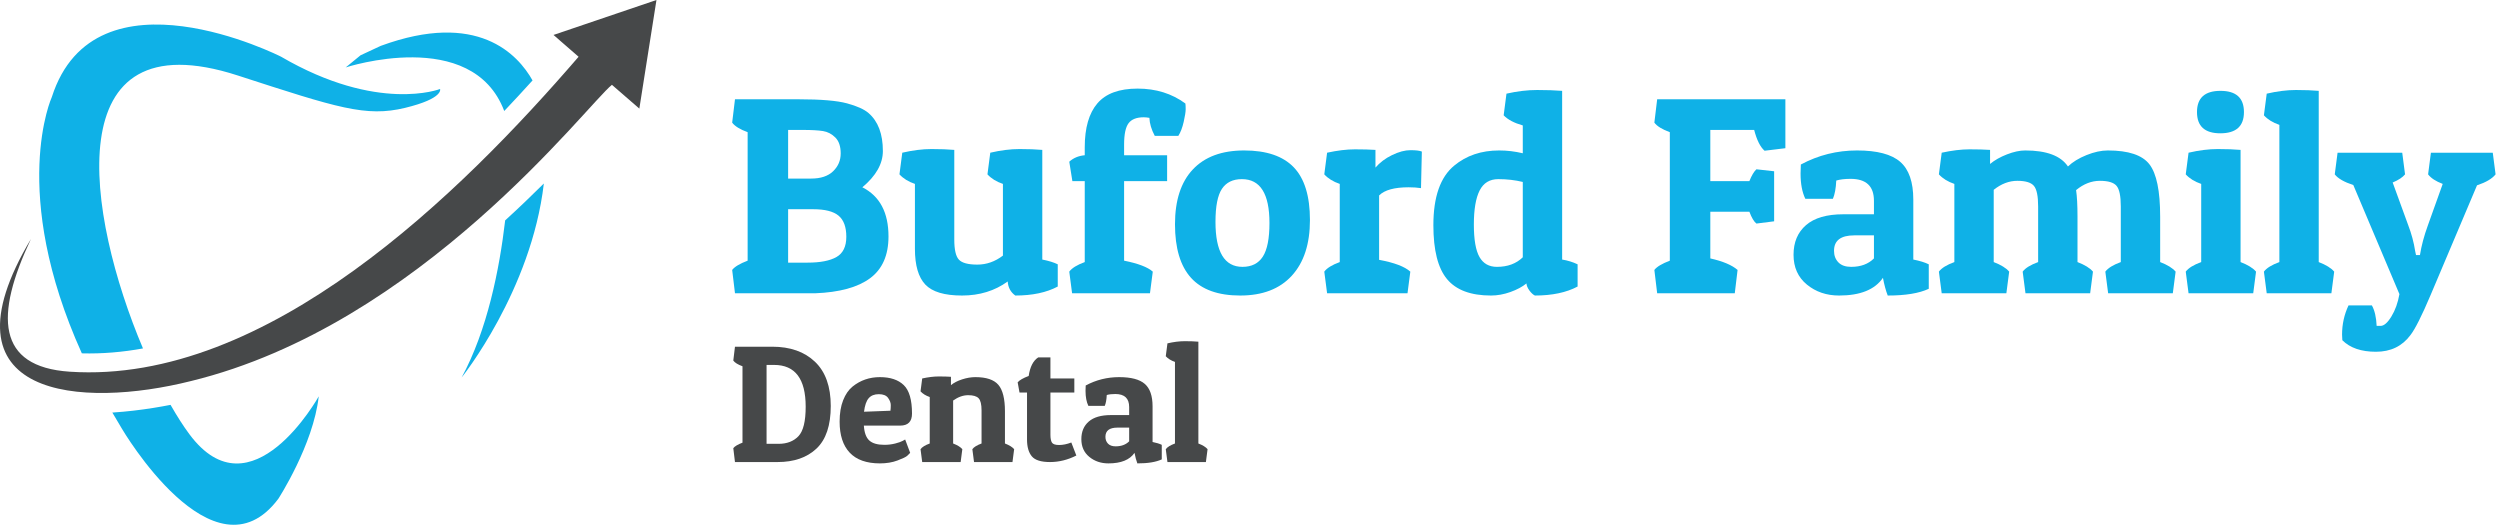 <?xml version="1.0" encoding="UTF-8" standalone="no"?>
<!DOCTYPE svg PUBLIC "-//W3C//DTD SVG 1.1//EN" "http://www.w3.org/Graphics/SVG/1.1/DTD/svg11.dtd">
<svg width="100%" height="100%" viewBox="0 0 329 70" version="1.1" xmlns="http://www.w3.org/2000/svg" xmlns:xlink="http://www.w3.org/1999/xlink" xml:space="preserve" xmlns:serif="http://www.serif.com/" style="fill-rule:evenodd;clip-rule:evenodd;stroke-linejoin:round;stroke-miterlimit:2;">
    <g transform="matrix(1,0,0,1,-86.337,-215.469)">
        <g transform="matrix(1,0,0,1,144.25,275.792)">
            <path d="M0,-48.611C0,-48.611 -8.161,-45.416 -20.935,-52.867C-20.935,-52.867 -45.416,-65.287 -51.094,-47.546C-51.094,-47.546 -56.761,-35.126 -47.142,-13.822C-44.456,-13.751 -41.77,-13.982 -39.098,-14.469C-46.53,-32.019 -50.588,-58.161 -26.61,-50.385C-13.483,-46.126 -9.757,-44.886 -4.613,-46.126C0.532,-47.369 0,-48.611 0,-48.611M-43.128,-6.029C-42.724,-5.328 -42.306,-4.62 -41.868,-3.903C-41.868,-3.903 -29.804,16.676 -21.288,5.321C-21.288,5.321 -16.677,-1.774 -15.967,-8.162C-15.967,-8.162 -24.836,7.806 -32.998,-3.193C-33.797,-4.269 -34.629,-5.571 -35.467,-7.043C-36.23,-6.894 -36.995,-6.759 -37.761,-6.637C-39.363,-6.381 -41.197,-6.153 -43.128,-6.029M-12.418,-51.449L-10.467,-53.046L-7.807,-54.287C4.93,-58.966 10.24,-53.173 12.169,-49.739C10.973,-48.416 9.731,-47.071 8.446,-45.715C4.221,-56.895 -12.418,-51.449 -12.418,-51.449M8.567,-31.322C7.815,-24.882 6.218,-16.872 2.838,-10.644C2.838,-10.644 12.012,-22.057 13.657,-36.173C11.994,-34.519 10.3,-32.901 8.567,-31.322" style="fill:rgb(15,177,231);"/>
        </g>
        <g transform="matrix(1,0,0,1,162.478,261.74)">
            <path d="M0,-38.801L-3.301,-41.672L10.25,-46.271L7.996,-31.979L4.387,-35.109C1.033,-32.405 -20.809,-3.491 -51.019,3.878C-65.321,7.47 -84.664,6.291 -72.067,-14.822C-76.857,-4.71 -76.573,2.002 -66.973,2.644C-40.98,4.379 -15.466,-20.857 0,-38.801" style="fill:rgb(70,72,73);"/>
        </g>
        <g>
            <path d="M191.46,228.535C194.37,228.535 196.486,228.714 197.805,229.071C199.125,229.429 200.068,229.855 200.636,230.348C201.894,231.433 202.523,233.098 202.523,235.343C202.523,237.02 201.622,238.611 199.822,240.116C202.116,241.275 203.263,243.434 203.263,246.591C203.263,249.058 202.455,250.889 200.839,252.085C199.224,253.282 196.812,253.942 193.606,254.065L183.061,254.065L182.691,250.994C183.011,250.575 183.69,250.168 184.726,249.773L184.726,232.864C183.714,232.494 183.036,232.075 182.691,231.606L183.061,228.535L191.46,228.535ZM193.347,243.002L190.054,243.002L190.054,250.032L192.607,250.032C194.284,250.032 195.554,249.785 196.418,249.292C197.281,248.799 197.713,247.911 197.713,246.628C197.713,245.345 197.374,244.42 196.695,243.853C196.017,243.286 194.901,243.002 193.347,243.002ZM191.978,232.568L190.054,232.568L190.054,238.969L193.088,238.969C194.346,238.969 195.308,238.648 195.974,238.007C196.64,237.366 196.973,236.582 196.973,235.657C196.973,234.732 196.738,234.036 196.27,233.567C195.801,233.098 195.258,232.815 194.642,232.716C194.025,232.617 193.137,232.568 191.978,232.568Z" style="fill:rgb(15,177,231);fill-rule:nonzero;"/>
            <path d="M218.951,252.511C217.249,253.744 215.245,254.361 212.938,254.361C210.632,254.361 209.022,253.88 208.11,252.918C207.197,251.956 206.741,250.39 206.741,248.219L206.741,239.672C205.877,239.376 205.199,238.957 204.706,238.414L205.076,235.565C206.457,235.244 207.74,235.084 208.924,235.084C210.108,235.084 211.107,235.121 211.921,235.195L211.921,246.998C211.921,248.33 212.124,249.212 212.531,249.643C212.938,250.075 213.746,250.291 214.955,250.291C216.163,250.291 217.286,249.896 218.322,249.107L218.322,239.672C217.458,239.376 216.78,238.957 216.287,238.414L216.657,235.565C218.038,235.244 219.321,235.084 220.505,235.084C221.689,235.084 222.688,235.121 223.502,235.195L223.502,249.625C224.365,249.798 225.043,250.007 225.537,250.254L225.537,253.177C224.057,253.966 222.194,254.361 219.95,254.361C219.333,253.917 219,253.3 218.951,252.511Z" style="fill:rgb(15,177,231);fill-rule:nonzero;"/>
            <path d="M229.089,234.862C229.089,232.297 229.644,230.366 230.754,229.071C231.864,227.776 233.627,227.129 236.045,227.129C238.462,227.129 240.559,227.783 242.335,229.09C242.359,229.263 242.372,229.515 242.372,229.848C242.372,230.181 242.285,230.73 242.113,231.495C241.94,232.26 241.706,232.876 241.41,233.345L238.302,233.345C237.858,232.506 237.623,231.717 237.599,230.977C237.303,230.928 237.056,230.903 236.859,230.903C235.921,230.903 235.255,231.162 234.861,231.68C234.466,232.198 234.269,233.135 234.269,234.492L234.269,235.898L239.93,235.898L239.93,239.302L234.269,239.302L234.269,249.773C236.119,250.143 237.377,250.624 238.043,251.216L237.673,254.065L227.424,254.065L227.054,251.216C227.399,250.747 228.077,250.328 229.089,249.958L229.089,239.302L227.461,239.302L227.054,236.749C227.596,236.256 228.275,235.972 229.089,235.898L229.089,234.862Z" style="fill:rgb(15,177,231);fill-rule:nonzero;"/>
            <path d="M249.55,254.361C246.639,254.361 244.481,253.584 243.075,252.03C241.669,250.476 240.966,248.126 240.966,244.981C240.966,241.836 241.749,239.431 243.315,237.766C244.882,236.101 247.132,235.269 250.068,235.269C253.003,235.269 255.18,236.009 256.598,237.489C258.017,238.969 258.726,241.281 258.726,244.426C258.726,247.571 257.93,250.013 256.339,251.752C254.748,253.491 252.485,254.361 249.55,254.361ZM246.294,244.667C246.294,248.614 247.478,250.587 249.846,250.587C251.054,250.587 251.949,250.137 252.528,249.236C253.108,248.336 253.398,246.862 253.398,244.815C253.398,240.967 252.189,239.043 249.772,239.043C248.588,239.043 247.712,239.468 247.145,240.319C246.577,241.17 246.294,242.62 246.294,244.667Z" style="fill:rgb(15,177,231);fill-rule:nonzero;"/>
            <path d="M271.713,240.116C269.838,240.116 268.543,240.474 267.828,241.189L267.828,249.662C269.826,250.032 271.195,250.55 271.935,251.216L271.565,254.065L260.983,254.065L260.613,251.216C260.958,250.747 261.636,250.328 262.648,249.958L262.648,239.672C261.784,239.376 261.106,238.957 260.613,238.414L260.983,235.565C262.339,235.269 263.56,235.121 264.646,235.121C265.731,235.121 266.631,235.146 267.347,235.195L267.347,237.526C267.914,236.86 268.642,236.311 269.53,235.879C270.418,235.448 271.226,235.232 271.953,235.232C272.681,235.232 273.18,235.294 273.452,235.417L273.341,240.227C272.847,240.153 272.305,240.116 271.713,240.116Z" style="fill:rgb(15,177,231);fill-rule:nonzero;"/>
            <path d="M284.589,227.795C285.995,227.474 287.339,227.314 288.622,227.314C289.904,227.314 291.002,227.351 291.915,227.425L291.915,249.625C292.655,249.748 293.333,249.958 293.95,250.254L293.95,253.177C292.47,253.966 290.595,254.361 288.326,254.361C288.079,254.238 287.839,254.016 287.604,253.695C287.37,253.374 287.24,253.066 287.216,252.77C286.673,253.214 285.97,253.59 285.107,253.898C284.243,254.207 283.392,254.361 282.554,254.361C279.89,254.361 277.96,253.639 276.763,252.196C275.567,250.753 274.969,248.392 274.969,245.111C274.969,241.386 275.881,238.772 277.707,237.267C279.31,235.935 281.283,235.269 283.627,235.269C284.663,235.269 285.699,235.392 286.735,235.639L286.735,231.976C285.6,231.655 284.761,231.211 284.219,230.644L284.589,227.795ZM283.331,250.587C284.737,250.587 285.871,250.168 286.735,249.329L286.735,239.413C285.723,239.166 284.65,239.043 283.516,239.043C282.381,239.043 281.561,239.542 281.055,240.541C280.55,241.54 280.297,243.033 280.297,245.018C280.297,247.004 280.543,248.429 281.037,249.292C281.53,250.155 282.295,250.587 283.331,250.587Z" style="fill:rgb(15,177,231);fill-rule:nonzero;"/>
            <path d="M321.293,228.535L321.293,234.973L318.555,235.306C317.987,234.813 317.531,233.9 317.186,232.568L311.414,232.568L311.414,239.302L316.557,239.302C316.853,238.562 317.161,238.044 317.482,237.748L319.813,238.007L319.813,244.593L317.482,244.889C317.161,244.642 316.853,244.124 316.557,243.335L311.414,243.335L311.414,249.477C313.066,249.847 314.263,250.353 315.003,250.994L314.633,254.065L304.421,254.065L304.051,250.994C304.371,250.575 305.05,250.168 306.086,249.773L306.086,232.864C305.074,232.494 304.396,232.075 304.051,231.606L304.421,228.535L321.293,228.535Z" style="fill:rgb(15,177,231);fill-rule:nonzero;"/>
            <path d="M323.291,238.303C323.291,237.933 323.303,237.538 323.328,237.119C325.622,235.886 328.088,235.269 330.728,235.269C333.367,235.269 335.26,235.768 336.407,236.767C337.554,237.766 338.128,239.425 338.128,241.744L338.128,249.625C338.991,249.798 339.669,250.007 340.163,250.254L340.163,253.473C338.905,254.065 337.104,254.361 334.761,254.361C334.514,253.72 334.304,252.943 334.132,252.03C333.071,253.584 331.147,254.361 328.36,254.361C326.707,254.361 325.295,253.88 324.123,252.918C322.952,251.956 322.366,250.649 322.366,248.996C322.366,247.343 322.915,246.042 324.012,245.092C325.11,244.143 326.744,243.668 328.915,243.668L332.948,243.668L332.948,241.892C332.948,239.968 331.924,239.006 329.877,239.006C329.112,239.006 328.483,239.08 327.99,239.228C327.94,240.264 327.792,241.066 327.546,241.633L323.92,241.633C323.5,240.77 323.291,239.66 323.291,238.303ZM329.951,250.587C331.209,250.587 332.208,250.217 332.948,249.477L332.948,246.443L330.358,246.443C328.582,246.443 327.694,247.121 327.694,248.478C327.694,249.095 327.885,249.6 328.267,249.995C328.65,250.39 329.211,250.587 329.951,250.587Z" style="fill:rgb(15,177,231);fill-rule:nonzero;"/>
            <path d="M341.865,235.565C343.221,235.269 344.442,235.121 345.528,235.121C346.613,235.121 347.513,235.146 348.229,235.195L348.229,237.045C348.821,236.552 349.561,236.132 350.449,235.787C351.337,235.442 352.138,235.269 352.854,235.269C355.666,235.269 357.54,235.972 358.478,237.378C359.094,236.786 359.908,236.286 360.92,235.879C361.931,235.472 362.868,235.269 363.732,235.269C366.445,235.269 368.27,235.879 369.208,237.1C370.145,238.321 370.614,240.609 370.614,243.964L370.614,249.958C371.576,250.328 372.254,250.747 372.649,251.216L372.279,254.065L363.769,254.065L363.399,251.216C363.744,250.747 364.422,250.328 365.434,249.958L365.434,242.632C365.434,241.275 365.249,240.375 364.879,239.931C364.509,239.487 363.775,239.265 362.677,239.265C361.58,239.265 360.537,239.672 359.551,240.486C359.674,241.325 359.736,242.484 359.736,243.964L359.736,249.958C360.698,250.328 361.376,250.747 361.771,251.216L361.401,254.065L352.891,254.065L352.521,251.216C352.866,250.747 353.544,250.328 354.556,249.958L354.556,242.632C354.556,241.275 354.371,240.375 354.001,239.931C353.631,239.487 352.903,239.265 351.818,239.265C350.732,239.265 349.696,239.66 348.71,240.449L348.71,249.958C349.672,250.328 350.35,250.747 350.745,251.216L350.375,254.065L341.865,254.065L341.495,251.216C341.84,250.747 342.518,250.328 343.53,249.958L343.53,239.672C342.666,239.376 341.988,238.957 341.495,238.414L341.865,235.565Z" style="fill:rgb(15,177,231);fill-rule:nonzero;"/>
            <path d="M374.351,235.565C375.732,235.244 377.015,235.084 378.199,235.084C379.383,235.084 380.382,235.121 381.196,235.195L381.196,249.958C382.158,250.328 382.836,250.747 383.231,251.216L382.861,254.065L374.351,254.065L373.981,251.216C374.326,250.747 375.004,250.328 376.016,249.958L376.016,239.672C375.152,239.376 374.474,238.957 373.981,238.414L374.351,235.565ZM378.532,233.012C376.484,233.012 375.461,232.081 375.461,230.218C375.461,228.356 376.491,227.425 378.55,227.425C380.61,227.425 381.64,228.356 381.64,230.218C381.64,232.081 380.604,233.012 378.532,233.012Z" style="fill:rgb(15,177,231);fill-rule:nonzero;"/>
            <path d="M384.637,227.795C386.018,227.474 387.301,227.314 388.485,227.314C389.669,227.314 390.668,227.351 391.482,227.425L391.482,249.958C392.444,250.328 393.122,250.747 393.517,251.216L393.147,254.065L384.637,254.065L384.267,251.216C384.612,250.747 385.29,250.328 386.302,249.958L386.302,231.902C385.438,231.606 384.76,231.187 384.267,230.644L384.637,227.795Z" style="fill:rgb(15,177,231);fill-rule:nonzero;"/>
            <path d="M399.622,258.357C400.066,258.357 400.541,257.944 401.046,257.117C401.552,256.291 401.903,255.311 402.101,254.176L396.033,239.82C394.824,239.425 394.01,238.957 393.591,238.414L393.961,235.565L402.471,235.565L402.841,238.414C402.52,238.809 401.977,239.166 401.213,239.487L403.248,245.074C403.692,246.233 404,247.38 404.173,248.515L404.284,249.033L404.802,249.033C404.999,247.8 405.344,246.505 405.838,245.148L407.799,239.672C406.886,239.327 406.245,238.907 405.875,238.414L406.245,235.565L414.385,235.565L414.755,238.414C414.311,238.981 413.497,239.462 412.313,239.857L406.208,254.287C405.048,257.025 404.16,258.789 403.544,259.578C402.458,261.033 400.948,261.761 399.011,261.761C397.075,261.761 395.601,261.255 394.59,260.244C394.565,259.997 394.553,259.751 394.553,259.504C394.553,258.147 394.836,256.865 395.404,255.656L398.475,255.656C398.845,256.322 399.054,257.222 399.104,258.357L399.622,258.357Z" style="fill:rgb(15,177,231);fill-rule:nonzero;"/>
            <path d="M188.669,276.275L183.059,276.275L182.839,274.449C183.029,274.2 183.433,273.958 184.049,273.723L184.049,263.669C183.447,263.449 183.044,263.2 182.839,262.921L183.059,261.095L187.965,261.095C190.326,261.095 192.2,261.755 193.586,263.075C194.972,264.395 195.665,266.335 195.665,268.894C195.665,271.453 195.038,273.323 193.784,274.504C192.53,275.685 190.825,276.275 188.669,276.275ZM187.217,273.877L188.801,273.877C189.901,273.877 190.77,273.543 191.408,272.876C192.046,272.209 192.365,270.914 192.365,268.993C192.365,265.326 190.979,263.493 188.207,263.493L187.217,263.493L187.217,273.877Z" style="fill:rgb(70,72,73);fill-rule:nonzero;"/>
            <path d="M202.133,276.451C200.373,276.451 199.049,275.982 198.162,275.043C197.274,274.104 196.831,272.74 196.831,270.951C196.831,269.866 196.985,268.931 197.293,268.146C197.601,267.361 198.019,266.756 198.547,266.331C199.573,265.51 200.769,265.099 202.133,265.099C203.497,265.099 204.542,265.447 205.268,266.144C205.994,266.841 206.357,268.091 206.357,269.895C206.357,270.951 205.836,271.479 204.795,271.479L200.021,271.479C200.079,272.403 200.318,273.056 200.736,273.437C201.154,273.818 201.817,274.009 202.727,274.009C203.225,274.009 203.702,273.95 204.157,273.833C204.611,273.716 204.941,273.598 205.147,273.481L205.455,273.305L206.115,275.065C206.027,275.168 205.898,275.296 205.73,275.45C205.561,275.604 205.136,275.809 204.454,276.066C203.772,276.323 202.998,276.451 202.133,276.451ZM203.519,269.521C203.548,269.316 203.563,269.066 203.563,268.773C203.563,268.48 203.445,268.168 203.211,267.838C202.976,267.508 202.569,267.343 201.99,267.343C201.41,267.343 200.967,267.519 200.659,267.871C200.351,268.223 200.145,268.817 200.043,269.653L203.519,269.521Z" style="fill:rgb(70,72,73);fill-rule:nonzero;"/>
            <path d="M207.699,265.275C208.505,265.099 209.231,265.011 209.877,265.011C210.522,265.011 211.057,265.026 211.483,265.055L211.483,266.155C211.849,265.847 212.337,265.594 212.946,265.396C213.554,265.198 214.137,265.099 214.695,265.099C216.132,265.099 217.14,265.436 217.72,266.111C218.299,266.786 218.589,267.952 218.589,269.609L218.589,273.833C219.161,274.053 219.564,274.302 219.799,274.581L219.579,276.275L214.519,276.275L214.299,274.581C214.504,274.302 214.907,274.053 215.509,273.833L215.509,269.477C215.509,268.685 215.38,268.153 215.124,267.882C214.867,267.611 214.409,267.475 213.749,267.475C213.089,267.475 212.429,267.71 211.769,268.179L211.769,273.833C212.341,274.053 212.744,274.302 212.979,274.581L212.759,276.275L207.699,276.275L207.479,274.581C207.684,274.302 208.087,274.053 208.689,273.833L208.689,267.717C208.175,267.541 207.772,267.292 207.479,266.969L207.699,265.275Z" style="fill:rgb(70,72,73);fill-rule:nonzero;"/>
            <path d="M224.573,262.503L224.573,265.275L227.719,265.275L227.719,267.123L224.573,267.123L224.573,272.689C224.573,273.158 224.639,273.499 224.771,273.712C224.903,273.925 225.218,274.031 225.717,274.031C226.215,274.031 226.751,273.921 227.323,273.701L227.983,275.417C226.853,275.989 225.698,276.275 224.518,276.275C223.337,276.275 222.538,276.022 222.12,275.516C221.702,275.01 221.493,274.273 221.493,273.305L221.493,267.123L220.503,267.123L220.261,265.781C220.495,265.502 220.979,265.224 221.713,264.945C221.889,263.742 222.307,262.928 222.967,262.503L224.573,262.503Z" style="fill:rgb(70,72,73);fill-rule:nonzero;"/>
            <path d="M229.193,266.903C229.193,266.683 229.2,266.448 229.215,266.199C230.579,265.466 232.045,265.099 233.615,265.099C235.184,265.099 236.31,265.396 236.992,265.99C237.674,266.584 238.015,267.57 238.015,268.949L238.015,273.635C238.528,273.738 238.931,273.862 239.225,274.009L239.225,275.923C238.477,276.275 237.406,276.451 236.013,276.451C235.866,276.07 235.741,275.608 235.639,275.065C235.008,275.989 233.864,276.451 232.207,276.451C231.224,276.451 230.384,276.165 229.688,275.593C228.991,275.021 228.643,274.244 228.643,273.261C228.643,272.278 228.969,271.505 229.622,270.94C230.274,270.375 231.246,270.093 232.537,270.093L234.935,270.093L234.935,269.037C234.935,267.893 234.326,267.321 233.109,267.321C232.654,267.321 232.28,267.365 231.987,267.453C231.957,268.069 231.869,268.546 231.723,268.883L229.567,268.883C229.317,268.37 229.193,267.71 229.193,266.903ZM233.153,274.207C233.901,274.207 234.495,273.987 234.935,273.547L234.935,271.743L233.395,271.743C232.339,271.743 231.811,272.146 231.811,272.953C231.811,273.32 231.924,273.62 232.152,273.855C232.379,274.09 232.713,274.207 233.153,274.207Z" style="fill:rgb(70,72,73);fill-rule:nonzero;"/>
            <path d="M239.973,260.655C240.794,260.464 241.557,260.369 242.261,260.369C242.965,260.369 243.559,260.391 244.043,260.435L244.043,273.833C244.615,274.053 245.018,274.302 245.253,274.581L245.033,276.275L239.973,276.275L239.753,274.581C239.958,274.302 240.361,274.053 240.963,273.833L240.963,263.097C240.449,262.921 240.046,262.672 239.753,262.349L239.973,260.655Z" style="fill:rgb(70,72,73);fill-rule:nonzero;"/>
        </g>
    </g>
</svg>
